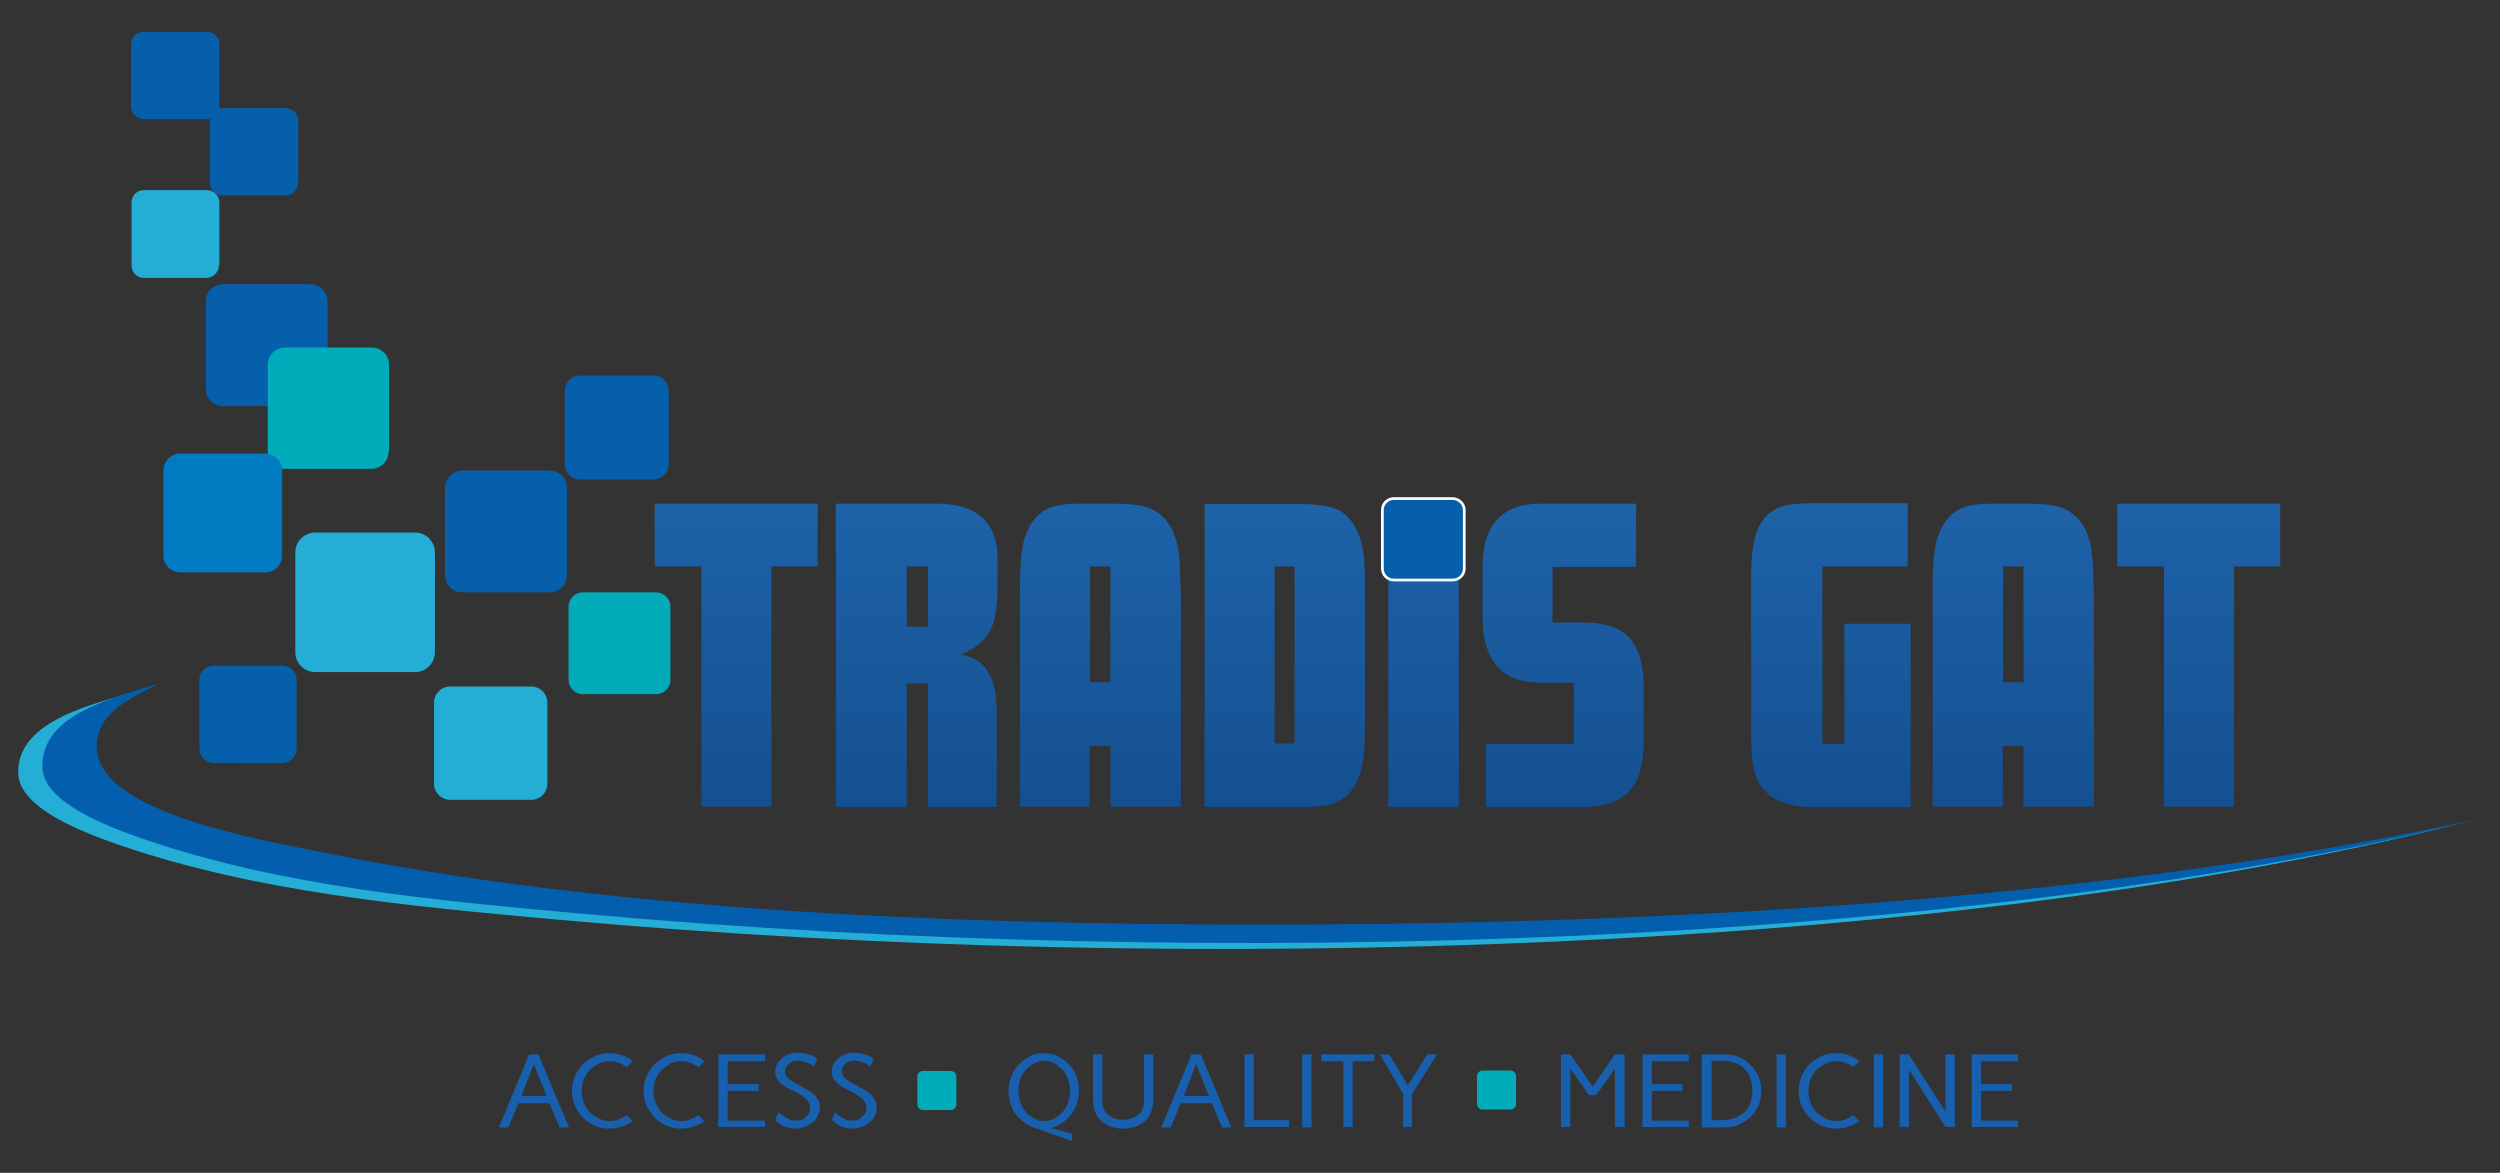 <?xml version="1.0" encoding="utf-8"?>
<!-- Generator: Adobe Illustrator 22.1.0, SVG Export Plug-In . SVG Version: 6.00 Build 0)  -->
<svg version="1.1" id="Layer_1" xmlns="http://www.w3.org/2000/svg" xmlns:xlink="http://www.w3.org/1999/xlink" x="0px" y="0px"
	 viewBox="0 0 589.2 276.4" style="enable-background:new 0 0 589.2 276.4;" xml:space="preserve">
<rect x="0" y="0" width="589.2" height="276.4" fill="#333333" stroke="none"/>
<style type="text/css">
	.st0{clip-path:url(#SVGID_2_);fill:url(#SVGID_3_);}
	.st1{clip-path:url(#SVGID_5_);fill:url(#SVGID_6_);}
	.st2{clip-path:url(#SVGID_8_);fill:url(#SVGID_9_);}
	.st3{clip-path:url(#SVGID_11_);fill:url(#SVGID_12_);}
	.st4{clip-path:url(#SVGID_14_);fill:url(#SVGID_15_);}
	.st5{clip-path:url(#SVGID_17_);fill:url(#SVGID_18_);}
	.st6{clip-path:url(#SVGID_20_);fill:url(#SVGID_21_);}
	.st7{clip-path:url(#SVGID_23_);fill:url(#SVGID_24_);}
	.st8{clip-path:url(#SVGID_26_);fill:url(#SVGID_27_);}
	.st9{fill:#065FAB;}
	.st10{fill:none;stroke:#FFFFFF;stroke-width:0.64;}
	.st11{fill:#24AED5;}
	.st12{fill:#00ABBA;}
	.st13{fill:#007AC0;}
	.st14{fill:#035FAD;}
	.st15{fill:#185FAD;}
</style>
<g>
	<g>
		<defs>
			<polygon id="SVGID_1_" points="154.3,118.7 154.3,133.5 165.3,133.5 165.3,190.1 181.8,190.1 181.8,133.5 192.7,133.5 
				192.7,118.7 			"/>
		</defs>
		<clipPath id="SVGID_2_">
			<use xlink:href="#SVGID_1_"  style="overflow:visible;"/>
		</clipPath>
		
			<linearGradient id="SVGID_3_" gradientUnits="userSpaceOnUse" x1="-112.202" y1="697.203" x2="-108.88" y2="697.203" gradientTransform="matrix(0 -21.518 -21.518 0 15176.011 -2224.249)">
			<stop  offset="0" style="stop-color:#145091"/>
			<stop  offset="1" style="stop-color:#1E62A8"/>
		</linearGradient>
		<rect x="154.3" y="118.7" class="st0" width="38.4" height="71.5"/>
	</g>
	<g>
		<defs>
			<path id="SVGID_4_" d="M213.7,133.5h5v14.2h-5V133.5z M197,118.7v71.5h16.7v-29.1h5v29.1h16.2v-22.6c0-6.3-1.7-10.4-5.2-12.3
				c-0.6-0.3-1.7-0.7-3.2-1.1c3.9-1.5,6.4-3.9,7.6-7.3c0.7-2.2,1.1-6.1,1.1-11.7c0-3-0.1-5.3-0.4-6.9c-1.2-6.4-5.9-9.6-14.2-9.6H197
				z"/>
		</defs>
		<clipPath id="SVGID_5_">
			<use xlink:href="#SVGID_4_"  style="overflow:visible;"/>
		</clipPath>
		
			<linearGradient id="SVGID_6_" gradientUnits="userSpaceOnUse" x1="-112.202" y1="695.822" x2="-108.88" y2="695.822" gradientTransform="matrix(0 -21.518 -21.518 0 15188.864 -2224.249)">
			<stop  offset="0" style="stop-color:#145091"/>
			<stop  offset="1" style="stop-color:#1E62A8"/>
		</linearGradient>
		<rect x="197" y="118.7" class="st1" width="38.1" height="71.5"/>
	</g>
	<g>
		<defs>
			<path id="SVGID_7_" d="M256.9,133.5h4.8v27.3h-4.8V133.5z M254.9,118.7c-3.3,0-5.8,0.3-7.3,0.9c-2.8,1.1-4.7,3.3-5.9,6.6
				c-0.9,2.4-1.3,6.4-1.3,11.8v52.1h16.4v-14.3h4.9v14.3h16.6v-51.2h-0.1c0-5.3-0.3-9.2-1-11.6c-1.2-4-3.4-6.5-6.7-7.7
				c-1.8-0.6-4.5-0.9-8.1-0.9H254.9z"/>
		</defs>
		<clipPath id="SVGID_8_">
			<use xlink:href="#SVGID_7_"  style="overflow:visible;"/>
		</clipPath>
		
			<linearGradient id="SVGID_9_" gradientUnits="userSpaceOnUse" x1="-112.202" y1="694.416" x2="-108.88" y2="694.416" gradientTransform="matrix(0 -21.518 -21.518 0 15201.927 -2224.249)">
			<stop  offset="0" style="stop-color:#145091"/>
			<stop  offset="1" style="stop-color:#1E62A8"/>
		</linearGradient>
		<rect x="240.4" y="118.7" class="st2" width="38" height="71.5"/>
	</g>
	<g>
		<defs>
			<path id="SVGID_10_" d="M300.4,133.5h4.7v41.7h-4.7V133.5z M283.9,118.7v71.5H307c3.4,0,5.9-0.3,7.5-0.9c3-1.2,5.1-3.7,6.2-7.6
				c0.7-2.4,1-6.1,1-10.9v-33.4c0-4-0.3-7.2-0.8-9.3c-0.9-3.5-2.5-6-4.9-7.6c-1.8-1.1-4.9-1.7-9.5-1.7H283.9z"/>
		</defs>
		<clipPath id="SVGID_11_">
			<use xlink:href="#SVGID_10_"  style="overflow:visible;"/>
		</clipPath>
		
			<linearGradient id="SVGID_12_" gradientUnits="userSpaceOnUse" x1="-112.202" y1="693.008" x2="-108.88" y2="693.008" gradientTransform="matrix(0 -21.518 -21.518 0 15215.015 -2224.249)">
			<stop  offset="0" style="stop-color:#145091"/>
			<stop  offset="1" style="stop-color:#1E62A8"/>
		</linearGradient>
		<rect x="283.9" y="118.7" class="st3" width="37.8" height="71.5"/>
	</g>
	<g>
		<defs>
			<rect id="SVGID_13_" x="327.2" y="118.7" width="16.6" height="71.5"/>
		</defs>
		<clipPath id="SVGID_14_">
			<use xlink:href="#SVGID_13_"  style="overflow:visible;"/>
		</clipPath>
		
			<linearGradient id="SVGID_15_" gradientUnits="userSpaceOnUse" x1="-112.202" y1="692.093" x2="-108.88" y2="692.093" gradientTransform="matrix(0 -21.518 -21.518 0 15228.05 -2224.249)">
			<stop  offset="0" style="stop-color:#145091"/>
			<stop  offset="1" style="stop-color:#1E62A8"/>
		</linearGradient>
		<rect x="327.2" y="118.7" class="st4" width="16.6" height="71.5"/>
	</g>
	<g>
		<defs>
			<path id="SVGID_16_" d="M363.2,118.7c-9.2,0-13.8,5-13.8,14.9v11.8c0,10.3,4.6,15.5,13.7,15.5h7.8v14.4h-20.7v14.9h22.9
				c7.5,0,12-2.9,13.5-8.7c0.5-2,0.8-4.6,0.8-7.9v-11.4c0-5.7-1.3-9.8-3.8-12.3c-2.3-2.2-5.9-3.2-10.9-3.2h-6.8v-13.1h19.7v-14.9
				H363.2z"/>
		</defs>
		<clipPath id="SVGID_17_">
			<use xlink:href="#SVGID_16_"  style="overflow:visible;"/>
		</clipPath>
		
			<linearGradient id="SVGID_18_" gradientUnits="userSpaceOnUse" x1="-112.202" y1="690.874" x2="-108.88" y2="690.874" gradientTransform="matrix(0 -21.518 -21.518 0 15234.736 -2224.249)">
			<stop  offset="0" style="stop-color:#145091"/>
			<stop  offset="1" style="stop-color:#1E62A8"/>
		</linearGradient>
		<rect x="349.4" y="118.7" class="st5" width="38.1" height="71.5"/>
	</g>
	<g>
		<defs>
			<path id="SVGID_19_" d="M427.7,118.6c-3.4,0-5.8,0.2-7.2,0.6c-3.3,0.9-5.5,3.1-6.6,6.5c-0.8,2.4-1.2,5.9-1.2,10.5v37.1
				c0,3.6,0.2,6.4,0.7,8.2c1.4,5.8,6,8.7,13.9,8.7h23.1v-43.2h-15.7v28.3h-5.2v-41.8h20.1v-14.9H427.7z"/>
		</defs>
		<clipPath id="SVGID_20_">
			<use xlink:href="#SVGID_19_"  style="overflow:visible;"/>
		</clipPath>
		
			<linearGradient id="SVGID_21_" gradientUnits="userSpaceOnUse" x1="-112.206" y1="688.803" x2="-108.885" y2="688.803" gradientTransform="matrix(0 -21.548 -21.548 0 15273.911 -2227.7)">
			<stop  offset="0" style="stop-color:#145091"/>
			<stop  offset="1" style="stop-color:#1E62A8"/>
		</linearGradient>
		<rect x="412.7" y="118.6" class="st6" width="37.6" height="71.6"/>
	</g>
	<g>
		<defs>
			<path id="SVGID_22_" d="M472.1,133.5h4.8v27.3h-4.8V133.5z M470,118.7c-3.3,0-5.8,0.3-7.3,0.9c-2.8,1.1-4.7,3.3-5.9,6.6
				c-0.9,2.4-1.3,6.4-1.3,11.8v52.1H472v-14.3h4.9v14.3h16.6v-51.2h-0.1c0-5.3-0.3-9.2-1-11.6c-1.1-4-3.4-6.5-6.7-7.7
				c-1.8-0.6-4.5-0.9-8.1-0.9H470z"/>
		</defs>
		<clipPath id="SVGID_23_">
			<use xlink:href="#SVGID_22_"  style="overflow:visible;"/>
		</clipPath>
		
			<linearGradient id="SVGID_24_" gradientUnits="userSpaceOnUse" x1="-112.202" y1="687.428" x2="-108.88" y2="687.428" gradientTransform="matrix(0 -21.518 -21.518 0 15266.69 -2224.249)">
			<stop  offset="0" style="stop-color:#145091"/>
			<stop  offset="1" style="stop-color:#1E62A8"/>
		</linearGradient>
		<rect x="455.5" y="118.7" class="st7" width="38" height="71.5"/>
	</g>
	<g>
		<defs>
			<polygon id="SVGID_25_" points="499,118.7 499,133.5 510,133.5 510,190.1 526.5,190.1 526.5,133.5 537.4,133.5 537.4,118.7 			
				"/>
		</defs>
		<clipPath id="SVGID_26_">
			<use xlink:href="#SVGID_25_"  style="overflow:visible;"/>
		</clipPath>
		
			<linearGradient id="SVGID_27_" gradientUnits="userSpaceOnUse" x1="-112.202" y1="686.005" x2="-108.88" y2="686.005" gradientTransform="matrix(0 -21.518 -21.518 0 15279.778 -2224.249)">
			<stop  offset="0" style="stop-color:#145091"/>
			<stop  offset="1" style="stop-color:#1E62A8"/>
		</linearGradient>
		<rect x="499" y="118.7" class="st8" width="38.4" height="71.5"/>
	</g>
	<g>
		<path class="st9" d="M70.2,43.1c0,1.6-1.3,3-3,3H52.5c-1.6,0-3-1.3-3-3V28.4c0-1.6,1.3-2.9,3-2.9h14.8c1.6,0,3,1.3,3,2.9V43.1z"/>
		<path class="st9" d="M157.6,109.5c0,1.9-1.6,3.5-3.5,3.5h-17.5c-1.9,0-3.5-1.6-3.5-3.5V92c0-1.9,1.6-3.5,3.5-3.5h17.5
			c1.9,0,3.5,1.6,3.5,3.5V109.5z"/>
		<path class="st9" d="M345.1,134c0,1.5-1.2,2.7-2.8,2.7h-13.8c-1.5,0-2.7-1.2-2.7-2.7v-13.8c0-1.5,1.2-2.7,2.7-2.7h13.8
			c1.5,0,2.8,1.2,2.8,2.7V134z"/>
		<path class="st10" d="M345.1,134c0,1.5-1.2,2.7-2.8,2.7h-13.8c-1.5,0-2.7-1.2-2.7-2.7v-13.8c0-1.5,1.2-2.7,2.7-2.7h13.8
			c1.5,0,2.8,1.2,2.8,2.7V134z"/>
		<path class="st9" d="M133.6,135.5c0,2.3-1.8,4.1-4.1,4.1H109c-2.3,0-4.1-1.8-4.1-4.1V115c0-2.3,1.8-4.1,4.1-4.1h20.5
			c2.3,0,4.1,1.8,4.1,4.1V135.5z"/>
		<path class="st9" d="M77.2,91.6c0,2.3-1.8,4.1-4.1,4.1H52.6c-2.3,0-4.1-1.8-4.1-4.1V71.1c0-2.3,1.8-4.1,4.1-4.1h20.5
			c2.3,0,4.1,1.8,4.1,4.1V91.6z"/>
		<path class="st9" d="M51.7,25.1c0,1.6-1.3,3-3,3H33.9c-1.6,0-3-1.3-3-3V10.4c0-1.6,1.3-2.9,3-2.9h14.8c1.6,0,3,1.3,3,2.9V25.1z"/>
		<path class="st9" d="M69.9,176.5c0,1.8-1.5,3.3-3.3,3.3H50.3c-1.8,0-3.3-1.5-3.3-3.3v-16.3c0-1.8,1.5-3.3,3.3-3.3h16.3
			c1.8,0,3.3,1.5,3.3,3.3V176.5z"/>
		<path class="st11" d="M51.6,62.5c0,1.6-1.3,3-3,3H33.9c-1.6,0-2.9-1.3-2.9-3V47.7c0-1.6,1.3-2.9,2.9-2.9h14.8c1.6,0,3,1.3,3,2.9
			V62.5z"/>
		<path class="st11" d="M129,184.7c0,2.1-1.7,3.8-3.8,3.8h-19.1c-2.1,0-3.8-1.7-3.8-3.8v-19.1c0-2.1,1.7-3.8,3.8-3.8h19.1
			c2.1,0,3.8,1.7,3.8,3.8V184.7z"/>
		<path class="st11" d="M102.5,153.7c0,2.6-2.1,4.7-4.7,4.7H74.3c-2.6,0-4.7-2.1-4.7-4.7v-23.5c0-2.6,2.1-4.7,4.7-4.7h23.5
			c2.6,0,4.7,2.1,4.7,4.7V153.7z"/>
		<path class="st12" d="M158,160.2c0,1.9-1.5,3.4-3.4,3.4h-17.2c-1.9,0-3.4-1.5-3.4-3.4V143c0-1.9,1.5-3.4,3.4-3.4h17.2
			c1.9,0,3.4,1.5,3.4,3.4V160.2z"/>
		<path class="st12" d="M91.6,106.4c0,2.2-1.8,4.1-4.1,4.1H67.2c-2.2,0-4.1-1.8-4.1-4.1V86c0-2.2,1.8-4.1,4.1-4.1h20.4
			c2.3,0,4.1,1.8,4.1,4.1V106.4z"/>
		<path class="st13" d="M66.5,130.9c0,2.2-1.8,4-4,4h-20c-2.2,0-4-1.8-4-4v-20c0-2.2,1.8-4,4-4h20c2.2,0,4,1.8,4,4V130.9z"/>
		<path class="st11" d="M579.3,194.2c-120.5,30.4-298.7,36-447.2,22.6c-35.6-3.2-71.5-6.5-103.8-17.6c-9.9-3.4-23.6-8.9-24-16.8
			c-0.5-13.1,19.1-16.6,28.6-19.8c-4.8,3-15.7,5.8-15.8,14.8c-0.2,15.8,39.7,22.2,54.3,25.2c65.6,13.2,143.5,16.8,218.8,16.8
			C396.3,219.3,497.1,212.2,579.3,194.2"/>
		<path class="st14" d="M585,192.8c-120.5,30.4-298.7,36-447.2,22.6c-35.6-3.2-71.5-6.5-103.8-17.6c-9.9-3.4-23.6-8.9-24-16.8
			c-0.5-13.1,17.7-16.6,27.3-19.9c-4.8,3-14.4,5.9-14.5,14.8c-0.2,15.8,39.7,22.2,54.3,25.2c65.6,13.2,143.5,16.8,218.8,16.8
			C402,218,502.8,210.9,585,192.8"/>
	</g>
	<path class="st15" d="M122.9,258.3h5.9l-3-7.5L122.9,258.3z M126.9,248.5l7.2,17.2h-2.2l-2.4-5.7h-7.3l-2.4,5.7h-2.2l7.1-17.2
		H126.9z"/>
	<g>
		<path class="st15" d="M137.1,257.1c0,1,0.2,1.9,0.5,2.8c0.4,0.9,0.8,1.6,1.4,2.2c0.6,0.6,1.3,1.1,2.1,1.5c0.8,0.4,1.7,0.6,2.6,0.6
			c0.8,0,1.5-0.1,2.1-0.4c0.7-0.2,1.3-0.6,1.9-1l1.4,1.4c-0.8,0.6-1.6,1-2.5,1.3c-0.9,0.3-1.9,0.5-2.9,0.5c-1.2,0-2.4-0.2-3.5-0.7
			c-1.1-0.5-2-1.1-2.8-1.9c-0.8-0.8-1.5-1.8-1.9-2.8c-0.5-1.1-0.7-2.2-0.7-3.5c0-1.2,0.2-2.4,0.7-3.5c0.5-1.1,1.1-2,1.9-2.8
			c0.8-0.8,1.8-1.4,2.8-1.9c1.1-0.5,2.2-0.7,3.5-0.7c1,0,2,0.2,2.9,0.5c0.9,0.3,1.8,0.8,2.5,1.4l-1.4,1.4c-0.6-0.4-1.2-0.8-1.9-1
			c-0.7-0.3-1.4-0.4-2.1-0.4c-0.9,0-1.8,0.2-2.6,0.6c-0.8,0.4-1.5,0.9-2.1,1.5c-0.6,0.6-1.1,1.4-1.4,2.2
			C137.3,255.2,137.1,256.1,137.1,257.1"/>
		<path class="st15" d="M154,257.1c0,1,0.2,1.9,0.5,2.8c0.4,0.9,0.8,1.6,1.4,2.2c0.6,0.6,1.3,1.1,2.1,1.5c0.8,0.4,1.7,0.6,2.6,0.6
			c0.8,0,1.5-0.1,2.1-0.4c0.7-0.2,1.3-0.6,1.9-1l1.4,1.4c-0.8,0.6-1.6,1-2.5,1.3c-0.9,0.3-1.9,0.5-2.9,0.5c-1.2,0-2.4-0.2-3.5-0.7
			c-1.1-0.5-2-1.1-2.8-1.9c-0.8-0.8-1.4-1.8-1.9-2.8c-0.5-1.1-0.7-2.2-0.7-3.5c0-1.2,0.2-2.4,0.7-3.5c0.5-1.1,1.1-2,1.9-2.8
			c0.8-0.8,1.8-1.4,2.8-1.9c1.1-0.5,2.2-0.7,3.5-0.7c1,0,2,0.2,2.9,0.5c0.9,0.3,1.8,0.8,2.5,1.4l-1.4,1.4c-0.6-0.4-1.2-0.8-1.9-1
			c-0.7-0.3-1.4-0.4-2.1-0.4c-0.9,0-1.8,0.2-2.6,0.6c-0.8,0.4-1.5,0.9-2.1,1.5c-0.6,0.6-1.1,1.4-1.4,2.2
			C154.2,255.2,154,256.1,154,257.1"/>
	</g>
	<polygon class="st15" points="180.3,265.6 169.3,265.6 169.3,248.5 180.3,248.5 180.3,250.1 171.5,250.1 171.5,255.5 178.8,255.5 
		178.8,257.1 171.5,257.1 171.5,264.1 180.3,264.1 	"/>
	<g>
		<path class="st15" d="M183.5,262.1c0.4,0.4,0.9,0.7,1.3,1c0.4,0.3,0.8,0.5,1.3,0.7c0.5,0.2,0.9,0.3,1.4,0.3c0.5,0,0.9-0.1,1.3-0.2
			c0.4-0.1,0.8-0.3,1.1-0.6c0.3-0.3,0.6-0.6,0.7-0.9c0.2-0.4,0.3-0.8,0.3-1.2c0-0.7-0.2-1.3-0.6-1.8c-0.4-0.5-0.9-0.9-1.5-1.3
			c-0.6-0.4-1.3-0.8-2-1.1c-0.7-0.3-1.4-0.7-2-1.1c-0.6-0.4-1.1-0.9-1.5-1.4c-0.4-0.5-0.6-1.2-0.6-2c0-0.7,0.2-1.2,0.5-1.8
			c0.3-0.5,0.7-1,1.2-1.4c0.5-0.4,1.1-0.7,1.7-0.9c0.6-0.2,1.3-0.3,2-0.3c0.7,0,1.3,0.1,1.9,0.2c0.5,0.2,1,0.3,1.4,0.5
			c0.5,0.2,0.9,0.5,1.2,0.8l-0.8,1.8c-0.3-0.3-0.7-0.5-1.1-0.7c-0.3-0.2-0.7-0.3-1.2-0.5c-0.4-0.2-0.9-0.2-1.3-0.2
			c-0.4,0-0.8,0-1.1,0.1c-0.4,0.1-0.7,0.2-1,0.5c-0.3,0.2-0.6,0.5-0.8,0.8c-0.2,0.3-0.3,0.7-0.3,1.1c0,0.4,0.1,0.8,0.3,1.1
			c0.2,0.3,0.5,0.6,0.8,0.8c0.3,0.2,0.7,0.5,1,0.7c0.4,0.2,0.7,0.4,1,0.5c0.7,0.4,1.3,0.8,2,1.1c0.6,0.3,1.2,0.7,1.6,1.1
			c0.5,0.4,0.8,0.9,1.1,1.4c0.3,0.5,0.4,1.2,0.4,2c0,0.7-0.2,1.3-0.5,1.9c-0.3,0.6-0.7,1.1-1.3,1.5c-0.5,0.4-1.1,0.8-1.8,1
			c-0.7,0.2-1.4,0.4-2.1,0.4c-0.7,0-1.4-0.1-2-0.3c-0.6-0.2-1.1-0.4-1.5-0.7c-0.5-0.3-1-0.6-1.3-1.1L183.5,262.1z"/>
		<path class="st15" d="M196.7,262.1c0.4,0.4,0.9,0.7,1.3,1c0.4,0.3,0.8,0.5,1.3,0.7c0.5,0.2,0.9,0.3,1.4,0.3c0.5,0,0.9-0.1,1.3-0.2
			c0.4-0.1,0.8-0.3,1.1-0.6c0.3-0.3,0.6-0.6,0.8-0.9c0.2-0.4,0.3-0.8,0.3-1.2c0-0.7-0.2-1.3-0.6-1.8c-0.4-0.5-0.9-0.9-1.5-1.3
			c-0.6-0.4-1.3-0.8-2-1.1c-0.7-0.3-1.4-0.7-2-1.1c-0.6-0.4-1.1-0.9-1.5-1.4c-0.4-0.5-0.6-1.2-0.6-2c0-0.7,0.2-1.2,0.5-1.8
			c0.3-0.5,0.7-1,1.2-1.4c0.5-0.4,1.1-0.7,1.7-0.9c0.6-0.2,1.3-0.3,2-0.3c0.7,0,1.3,0.1,1.9,0.2c0.5,0.2,1,0.3,1.4,0.5
			c0.5,0.2,0.9,0.5,1.2,0.8l-0.8,1.8c-0.3-0.3-0.7-0.5-1.1-0.7c-0.3-0.2-0.7-0.3-1.2-0.5c-0.4-0.2-0.9-0.2-1.3-0.2
			c-0.4,0-0.8,0-1.1,0.1c-0.4,0.1-0.7,0.2-1,0.5c-0.3,0.2-0.6,0.5-0.7,0.8c-0.2,0.3-0.3,0.7-0.3,1.1c0,0.4,0.1,0.8,0.3,1.1
			c0.2,0.3,0.5,0.6,0.8,0.8c0.3,0.2,0.7,0.5,1,0.7c0.4,0.2,0.7,0.4,1,0.5c0.7,0.4,1.3,0.8,2,1.1c0.6,0.3,1.2,0.7,1.6,1.1
			c0.5,0.4,0.8,0.9,1.1,1.4c0.3,0.5,0.4,1.2,0.4,2c0,0.7-0.2,1.3-0.5,1.9c-0.3,0.6-0.7,1.1-1.3,1.5c-0.5,0.4-1.1,0.8-1.8,1
			c-0.7,0.2-1.4,0.4-2.1,0.4c-0.7,0-1.4-0.1-2-0.3c-0.6-0.2-1.1-0.4-1.5-0.7c-0.5-0.3-1-0.6-1.3-1.1L196.7,262.1z"/>
		<path class="st15" d="M240,257.1c0,1,0.2,1.9,0.5,2.8c0.3,0.9,0.8,1.6,1.3,2.2c0.6,0.6,1.2,1.1,1.9,1.5c0.7,0.4,1.5,0.6,2.4,0.6
			c0.8,0,1.6-0.2,2.4-0.6c0.7-0.4,1.4-0.9,1.9-1.5c0.6-0.6,1-1.4,1.3-2.2c0.3-0.9,0.5-1.8,0.5-2.8c0-1-0.2-1.9-0.5-2.8
			c-0.3-0.9-0.8-1.6-1.3-2.2c-0.6-0.6-1.2-1.1-1.9-1.5c-0.7-0.4-1.5-0.6-2.4-0.6c-0.9,0-1.6,0.2-2.4,0.6c-0.7,0.4-1.4,0.9-1.9,1.5
			c-0.6,0.6-1,1.4-1.3,2.2C240.1,255.2,240,256.1,240,257.1 M252.9,269l-9.3-3.3c-0.9-0.3-1.6-0.7-2.4-1.3c-0.7-0.5-1.3-1.2-1.9-1.9
			c-0.5-0.7-0.9-1.6-1.2-2.5c-0.3-0.9-0.4-1.9-0.4-2.9c0-1.2,0.2-2.4,0.7-3.5c0.4-1.1,1-2,1.8-2.8c0.8-0.8,1.6-1.4,2.6-1.9
			c1-0.5,2.1-0.7,3.2-0.7c1.1,0,2.2,0.2,3.2,0.7c1,0.5,1.9,1.1,2.7,1.9c0.8,0.8,1.4,1.8,1.8,2.8c0.4,1.1,0.6,2.2,0.6,3.5
			c0,1.1-0.2,2.1-0.5,3c-0.3,1-0.8,1.8-1.4,2.6c-0.6,0.8-1.3,1.4-2.1,2c-0.8,0.5-1.7,0.9-2.6,1.2l5,1.3V269z"/>
		<path class="st15" d="M264.7,266c-0.4,0-0.9,0-1.4-0.1c-0.5-0.1-1-0.2-1.6-0.4c-0.5-0.2-1-0.5-1.5-0.8c-0.5-0.3-0.9-0.7-1.3-1.2
			c-0.4-0.5-0.7-1.1-0.9-1.8c-0.2-0.7-0.4-1.5-0.4-2.4v-10.8h2.2v11.3c0,0.8,0.2,1.4,0.5,1.9c0.3,0.5,0.8,1,1.2,1.3
			c0.5,0.3,1,0.6,1.6,0.7c0.6,0.2,1.1,0.2,1.6,0.2c0.5,0,1-0.1,1.6-0.2c0.6-0.2,1.1-0.4,1.6-0.7c0.5-0.3,0.9-0.8,1.2-1.3
			c0.3-0.5,0.5-1.2,0.5-1.9v-11.3h2.2v10.8c0,0.9-0.1,1.7-0.4,2.4c-0.2,0.7-0.5,1.3-0.9,1.8c-0.4,0.5-0.8,0.9-1.3,1.2
			c-0.5,0.3-1,0.6-1.5,0.8c-0.5,0.2-1,0.3-1.6,0.4C265.6,266,265.1,266,264.7,266"/>
	</g>
	<path class="st15" d="M279,258.3h5.9l-3-7.5L279,258.3z M283,248.5l7.2,17.2H288l-2.4-5.7h-7.3l-2.4,5.7h-2.2l7.1-17.2H283z"/>
	<polygon class="st15" points="295.5,264 303.8,264 303.8,265.6 293.3,265.6 293.3,248.5 295.5,248.5 	"/>
	<rect x="306.9" y="248.5" class="st15" width="2.2" height="17.2"/>
	<polygon class="st15" points="323.9,248.5 323.9,250.1 318.8,250.1 318.8,265.6 316.6,265.6 316.6,250.1 311.4,250.1 311.4,248.5 	
		"/>
	<polygon class="st15" points="336.4,248.5 338.7,248.5 332.8,257.8 332.8,265.6 330.7,265.6 330.7,257.8 325.2,248.5 327.4,248.5 
		331.8,255.8 	"/>
	<polygon class="st15" points="370.1,251.9 370.1,265.6 367.9,265.6 367.9,248.5 370.1,248.5 375.4,256.1 380.6,248.5 382.9,248.5 
		382.9,265.6 380.6,265.6 380.6,251.9 376.2,258.1 374.5,258.1 	"/>
	<polygon class="st15" points="398,265.6 387.1,265.6 387.1,248.5 398,248.5 398,250.1 389.3,250.1 389.3,255.5 396.5,255.5 
		396.5,257.1 389.3,257.1 389.3,264.1 398,264.1 	"/>
	<g>
		<path class="st15" d="M403.4,250.1V264h2.1c1.6,0,2.8-0.2,3.8-0.7c1-0.5,1.7-1,2.3-1.7c0.5-0.7,0.9-1.4,1.1-2.3
			c0.2-0.8,0.3-1.6,0.3-2.3c0-0.7-0.1-1.4-0.3-2.3c-0.2-0.8-0.6-1.6-1.1-2.3c-0.5-0.7-1.3-1.3-2.3-1.7c-1-0.5-2.2-0.7-3.8-0.7H403.4
			z M406.4,248.5c1.3,0,2.5,0.2,3.6,0.7c1.1,0.5,2,1.1,2.7,1.9c0.8,0.8,1.3,1.7,1.8,2.7c0.4,1,0.6,2.1,0.6,3.3
			c0,1.2-0.2,2.3-0.6,3.3c-0.4,1-1,1.9-1.8,2.7c-0.8,0.8-1.7,1.4-2.7,1.9c-1.1,0.5-2.3,0.7-3.6,0.7h-5.3v-17.2H406.4z"/>
	</g>
	<rect x="418.7" y="248.5" class="st15" width="2.2" height="17.2"/>
	<g>
		<path class="st15" d="M426.2,257.1c0,1,0.2,1.9,0.5,2.8c0.3,0.9,0.8,1.6,1.4,2.2c0.6,0.6,1.3,1.1,2.1,1.5c0.8,0.4,1.7,0.6,2.6,0.6
			c0.8,0,1.5-0.1,2.1-0.4c0.7-0.2,1.3-0.6,1.9-1l1.4,1.4c-0.8,0.6-1.6,1-2.5,1.3c-0.9,0.3-1.9,0.5-2.9,0.5c-1.2,0-2.4-0.2-3.5-0.7
			c-1.1-0.5-2-1.1-2.8-1.9s-1.5-1.8-1.9-2.8c-0.5-1.1-0.7-2.2-0.7-3.5c0-1.2,0.2-2.4,0.7-3.5c0.5-1.1,1.1-2,1.9-2.8
			c0.8-0.8,1.8-1.4,2.8-1.9c1.1-0.5,2.2-0.7,3.5-0.7c1,0,2,0.2,2.9,0.5c0.9,0.3,1.8,0.8,2.5,1.4l-1.4,1.4c-0.6-0.4-1.2-0.8-1.9-1
			c-0.7-0.3-1.4-0.4-2.1-0.4c-0.9,0-1.8,0.2-2.6,0.6c-0.8,0.4-1.5,0.9-2.1,1.5c-0.6,0.6-1.1,1.4-1.4,2.2
			C426.4,255.2,426.2,256.1,426.2,257.1"/>
	</g>
	<rect x="441.6" y="248.5" class="st15" width="2.2" height="17.2"/>
	<polygon class="st15" points="460.7,265.6 458.5,265.6 449.9,252.1 449.9,265.6 447.7,265.6 447.7,248.5 449.9,248.5 458.5,262 
		458.5,248.5 460.7,248.5 	"/>
	<polygon class="st15" points="475.6,265.6 464.7,265.6 464.7,248.5 475.6,248.5 475.6,250.1 466.9,250.1 466.9,255.5 474.2,255.5 
		474.2,257.1 466.9,257.1 466.9,264.1 475.6,264.1 	"/>
	<g>
		<path class="st12" d="M225.4,260.3c0,0.7-0.6,1.3-1.3,1.3h-6.6c-0.7,0-1.3-0.6-1.3-1.3v-6.6c0-0.7,0.6-1.3,1.3-1.3h6.6
			c0.7,0,1.3,0.6,1.3,1.3V260.3z"/>
		<path class="st12" d="M357.3,260.2c0,0.7-0.6,1.3-1.3,1.3h-6.6c-0.7,0-1.3-0.6-1.3-1.3v-6.6c0-0.7,0.6-1.3,1.3-1.3h6.6
			c0.7,0,1.3,0.6,1.3,1.3V260.2z"/>
	</g>
</g>
</svg>
